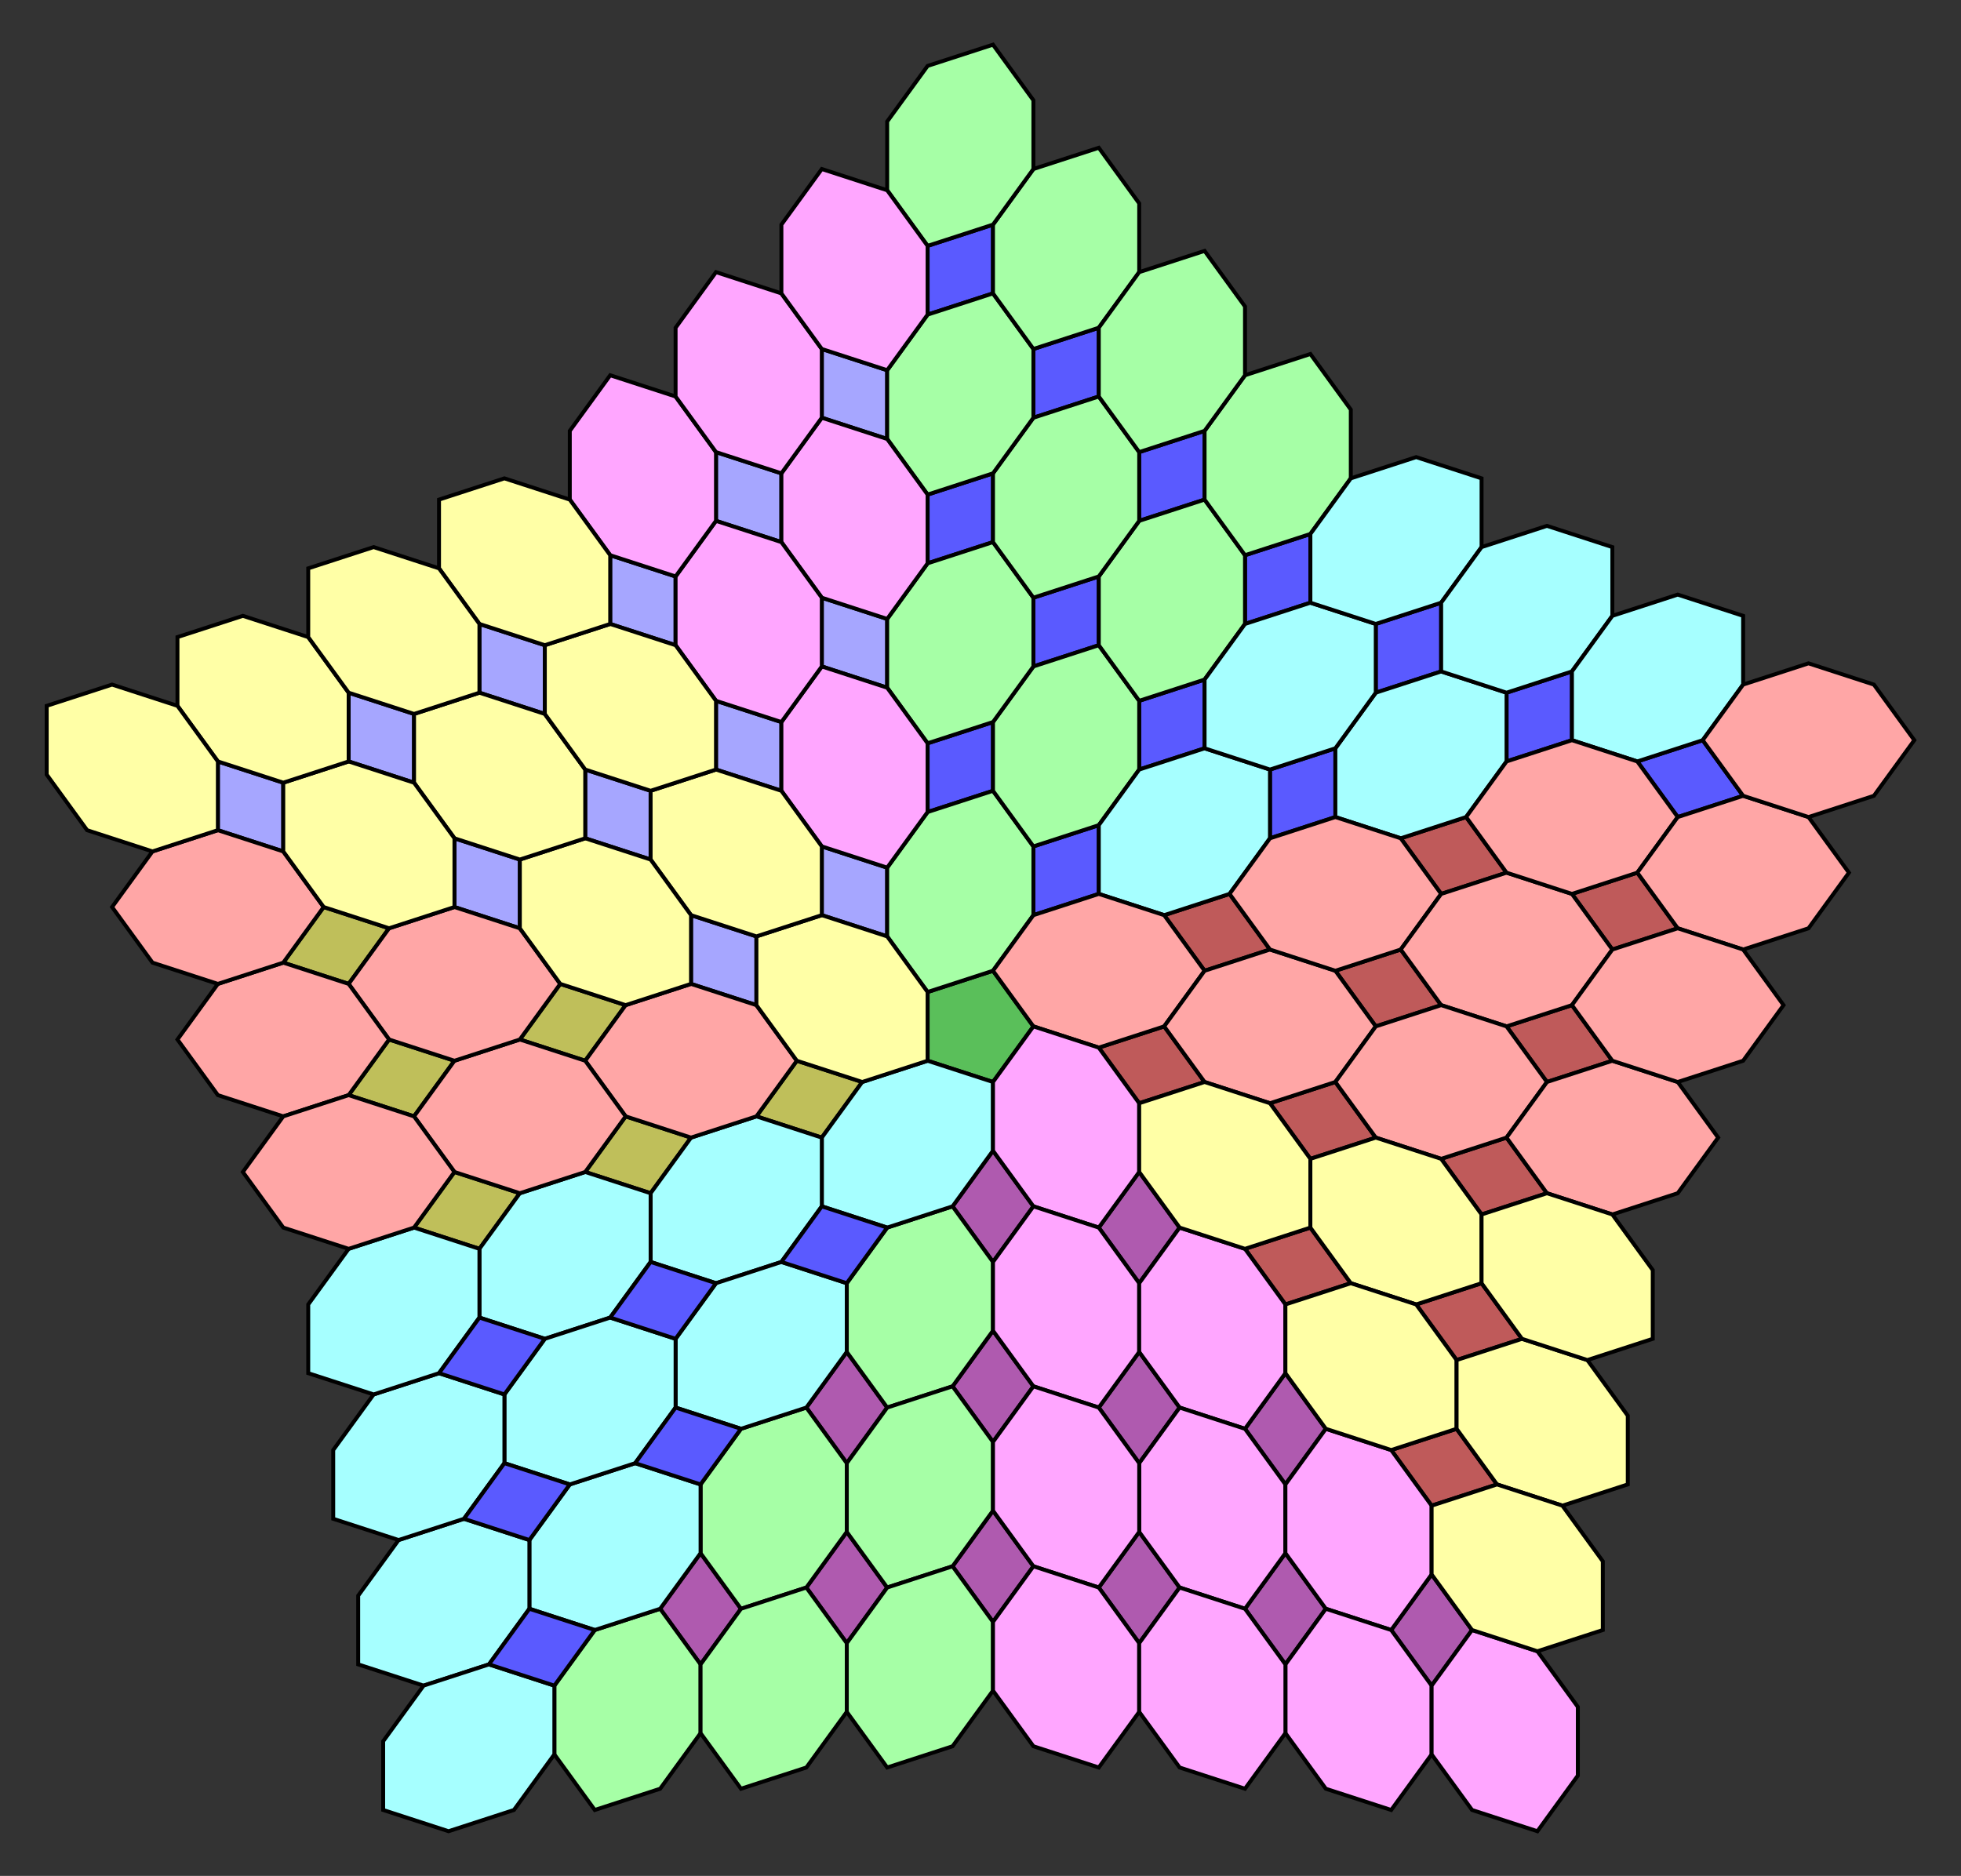 <?xml version="1.0" encoding="UTF-8" standalone="no"?>
<svg xmlns="http://www.w3.org/2000/svg" version="1.0" width="1000.0" height="956.745" id="C:\tom\decatile_grid2.svg">
<rect width="100%" height="100%" fill="#333333" stroke="none"/>
<!-- X Coordinate transform: fx(x)=(x+14.426294)*35.05994-->
<!-- Y Coordinate transform: fy(y)=(16.1668-y)*35.05994 -->
<!-- Flac geometry view -->
<g style="opacity:1.0;fill:#5a5aff;fill-opacity:1;stroke:#000000;stroke-width:2.0;stroke-opacity:1.00;"> <!-- group <Default> -->
<polygon points=" 855.551,416.716 834.943,388.351 868.287,377.517 888.895,405.881" />
<polygon points=" 560.32,455.914 526.976,466.748 526.976,431.688 560.32,420.854" />
<polygon points=" 506.368,403.324 473.024,414.158 473.024,379.098 506.368,368.264" />
<polygon points=" 560.32,329.066 526.976,339.9 526.976,304.84 560.32,294.006" />
<polygon points=" 580.927,392.49 580.928,357.43 614.271,346.596 614.271,381.656" />
<polygon points=" 580.928,265.642 580.928,230.582 614.272,219.748 614.271,254.808" />
<polygon points=" 647.615,427.55 647.615,392.49 680.959,381.656 680.959,416.716" />
<polygon points=" 701.567,353.291 701.567,318.232 734.911,307.397 734.911,342.457" />
<polygon points=" 506.368,276.476 473.024,287.31 473.024,252.25 506.368,241.416" />
<polygon points=" 560.32,202.218 526.976,213.052 526.976,177.992 560.32,167.158" />
<polygon points=" 506.368,149.628 473.024,160.462 473.024,125.402 506.368,114.568" />
<polygon points=" 634.879,318.232 634.879,283.172 668.223,272.337 668.223,307.397" />
<polygon points=" 768.255,388.351 768.255,353.291 801.599,342.457 801.599,377.517" />
</g>
<g style="opacity:1.0;fill:#5abf5a;fill-opacity:1;stroke:#000000;stroke-width:2.0;stroke-opacity:1.00;"> <!-- group Area1.7204769 -->
<polygon points=" 506.368,551.84 473.024,541.006 473.024,505.946 506.368,495.112 526.976,523.476" />
</g>
<g style="opacity:1.0;fill:#bf5a5a;fill-opacity:1;stroke:#000000;stroke-width:2.0;stroke-opacity:1.00;"> <!-- group b -->
<polygon points=" 634.879,636.932 668.223,626.098 688.831,654.462 655.487,665.297" />
<polygon points=" 580.928,562.674 560.32,534.31 593.664,523.476 614.271,551.84" />
<polygon points=" 614.271,495.112 593.664,466.748 627.008,455.914 647.615,484.278" />
<polygon points=" 701.567,523.476 680.959,495.112 714.303,484.278 734.911,512.642" />
<polygon points=" 734.911,455.914 714.303,427.55 747.647,416.715 768.255,445.08" />
<polygon points=" 822.207,484.278 801.599,455.914 834.943,445.08 855.551,473.444" />
<polygon points=" 668.223,591.038 647.615,562.674 680.959,551.84 701.567,580.204" />
<polygon points=" 768.255,523.476 801.599,512.642 822.207,541.006 788.863,551.84" />
<polygon points=" 742.783,693.661 722.175,665.297 755.519,654.462 776.127,682.827" />
<polygon points=" 709.439,739.555 742.783,728.721 763.39,757.085 730.046,767.919" />
<polygon points=" 755.519,619.402 734.911,591.038 768.255,580.204 788.863,608.568" />
</g>
<g style="opacity:1.0;fill:#af5aaf;fill-opacity:1;stroke:#000000;stroke-width:2.0;stroke-opacity:1.00;"> <!-- group c -->
<polygon points=" 485.76,615.264 506.368,586.9 526.976,615.264 506.368,643.628" />
<polygon points=" 560.32,626.098 580.928,597.734 601.535,626.098 580.928,654.462" />
<polygon points=" 560.32,717.886 580.928,689.522 601.535,717.886 580.928,746.25" />
<polygon points=" 634.879,728.72 655.487,700.356 676.095,728.721 655.487,757.085" />
<polygon points=" 634.879,820.509 655.487,792.144 676.095,820.509 655.487,848.873" />
<polygon points=" 709.439,831.343 730.046,802.979 750.654,831.343 730.046,859.707" />
<polygon points=" 506.368,678.688 526.976,707.052 506.368,735.416 485.76,707.052" />
<polygon points=" 431.809,689.522 452.416,717.886 431.809,746.25 411.201,717.886" />
<polygon points=" 431.809,781.31 452.416,809.674 431.809,838.039 411.201,809.674" />
<polygon points=" 357.249,792.144 377.857,820.509 357.249,848.873 336.642,820.509" />
<polygon points=" 560.32,809.674 580.928,781.31 601.535,809.674 580.928,838.039" />
<polygon points=" 485.76,798.84 506.368,770.476 526.976,798.84 506.368,827.204" />
</g>
<g style="opacity:1.0;fill:#bfbf5a;fill-opacity:1;stroke:#000000;stroke-width:2.0;stroke-opacity:1.00;"> <!-- group d -->
<polygon points=" 439.68,551.84 419.072,580.204 385.728,569.37 406.336,541.006" />
<polygon points=" 319.04,569.37 352.384,580.204 331.777,608.568 298.433,597.734" />
<polygon points=" 319.04,512.642 298.433,541.006 265.089,530.172 285.697,501.808" />
<polygon points=" 231.745,541.006 211.137,569.37 177.793,558.536 198.401,530.172" />
<polygon points=" 198.401,473.444 177.793,501.808 144.449,490.974 165.057,462.61" />
<polygon points=" 265.089,608.568 244.481,636.932 211.137,626.098 231.745,597.734" />
</g>
<g style="opacity:1.0;fill:#a6a6ff;fill-opacity:1;stroke:#000000;stroke-width:2.0;stroke-opacity:1.00;"> <!-- group e -->
<polygon points=" 385.728,477.582 385.728,512.642 352.384,501.808 352.384,466.748" />
<polygon points=" 452.416,477.582 419.072,466.748 419.072,431.688 452.416,442.522" />
<polygon points=" 331.777,403.324 331.777,438.384 298.433,427.55 298.433,392.49" />
<polygon points=" 265.089,438.384 265.089,473.444 231.745,462.61 231.745,427.55" />
<polygon points=" 211.137,364.126 211.137,399.186 177.793,388.351 177.793,353.291" />
<polygon points=" 144.449,399.186 144.449,434.245 111.105,423.411 111.105,388.351" />
<polygon points=" 398.465,368.264 398.465,403.324 365.121,392.49 365.121,357.43" />
<polygon points=" 277.825,364.126 244.481,353.291 244.481,318.232 277.825,329.066" />
<polygon points=" 452.416,350.734 419.072,339.9 419.072,304.84 452.416,315.674" />
<polygon points=" 452.416,223.886 419.072,213.052 419.072,177.992 452.416,188.826" />
<polygon points=" 398.465,276.476 365.121,265.642 365.121,230.582 398.465,241.416" />
<polygon points=" 344.513,329.066 311.169,318.232 311.169,283.172 344.513,294.006" />
</g>
<g style="opacity:1.0;fill:#a6ffa6;fill-opacity:1;stroke:#000000;stroke-width:2.0;stroke-opacity:1.00;"> <!-- group x1 -->
<polygon points=" 452.416,626.098 485.76,615.264 506.368,643.628 506.368,678.688 485.76,707.052 452.416,717.886 431.809,689.522 431.809,654.462" />
<polygon points=" 506.368,495.112 473.024,505.946 452.416,477.582 452.416,442.522 473.024,414.158 506.368,403.324 526.976,431.688 526.976,466.748" />
<polygon points=" 526.976,431.688 506.368,403.324 506.368,368.264 526.976,339.9 560.32,329.066 580.928,357.43 580.927,392.49 560.32,420.854" />
<polygon points=" 506.368,368.264 473.024,379.098 452.416,350.734 452.416,315.674 473.024,287.31 506.368,276.476 526.976,304.84 526.976,339.9" />
<polygon points=" 452.416,717.886 485.76,707.052 506.368,735.416 506.368,770.476 485.76,798.84 452.416,809.674 431.809,781.31 431.809,746.25" />
<polygon points=" 377.857,728.721 411.201,717.886 431.809,746.25 431.809,781.31 411.201,809.674 377.857,820.509 357.249,792.144 357.249,757.085" />
<polygon points=" 580.928,357.43 560.32,329.066 560.32,294.006 580.928,265.642 614.271,254.808 634.879,283.172 634.879,318.232 614.271,346.596" />
<polygon points=" 526.976,304.84 506.368,276.476 506.368,241.416 526.976,213.052 560.32,202.218 580.928,230.582 580.928,265.642 560.32,294.006" />
<polygon points=" 336.642,820.509 357.249,848.873 357.249,883.933 336.642,912.297 303.297,923.131 282.69,894.767 282.69,859.707 303.298,831.343" />
<polygon points=" 473.024,252.25 452.416,223.886 452.416,188.826 473.024,160.462 506.368,149.628 526.976,177.992 526.976,213.052 506.368,241.416" />
<polygon points=" 526.976,177.992 506.368,149.628 506.368,114.568 526.976,86.204 560.32,75.37 580.928,103.734 580.928,138.794 560.32,167.158" />
<polygon points=" 506.368,114.568 473.024,125.402 452.416,97.038 452.416,61.978 473.024,33.614 506.368,22.78 526.976,51.144 526.976,86.204" />
<polygon points=" 452.416,809.674 485.76,798.84 506.368,827.204 506.368,862.264 485.76,890.628 452.416,901.463 431.809,873.099 431.809,838.039" />
<polygon points=" 377.857,820.509 411.201,809.674 431.809,838.039 431.809,873.099 411.201,901.463 377.857,912.297 357.249,883.933 357.249,848.873" />
<polygon points=" 634.879,283.172 614.271,254.808 614.272,219.748 634.879,191.384 668.223,180.549 688.831,208.913 688.831,243.973 668.223,272.337" />
<polygon points=" 580.928,230.582 560.32,202.218 560.32,167.158 580.928,138.794 614.272,127.959 634.879,156.324 634.879,191.384 614.272,219.748" />
</g>
<g style="opacity:1.0;fill:#a6ffff;fill-opacity:1;stroke:#000000;stroke-width:2.0;stroke-opacity:1.00;"> <!-- group x2 -->
<polygon points=" 506.368,551.84 506.368,586.9 485.76,615.264 452.416,626.098 419.072,615.264 419.072,580.204 439.68,551.84 473.024,541.006" />
<polygon points=" 419.072,580.204 419.072,615.264 398.465,643.628 365.121,654.462 331.777,643.628 331.777,608.568 352.384,580.204 385.728,569.37" />
<polygon points=" 431.809,654.462 431.809,689.522 411.201,717.886 377.857,728.721 344.513,717.886 344.513,682.826 365.121,654.462 398.465,643.628" />
<polygon points=" 593.664,466.748 560.32,455.914 560.32,420.854 580.927,392.49 614.271,381.656 647.615,392.49 647.615,427.55 627.008,455.914" />
<polygon points=" 357.249,757.085 357.249,792.144 336.642,820.509 303.298,831.343 269.954,820.509 269.954,785.449 290.561,757.085 323.905,746.25" />
<polygon points=" 714.303,427.55 680.959,416.716 680.959,381.656 701.567,353.291 734.911,342.457 768.255,353.291 768.255,388.351 747.647,416.715" />
<polygon points=" 647.615,392.49 614.271,381.656 614.271,346.596 634.879,318.232 668.223,307.397 701.567,318.232 701.567,353.291 680.959,381.656" />
<polygon points=" 331.777,608.568 331.777,643.628 311.169,671.992 277.825,682.826 244.481,671.992 244.481,636.932 265.089,608.568 298.433,597.734" />
<polygon points=" 344.513,682.826 344.513,717.886 323.905,746.25 290.561,757.085 257.217,746.25 257.217,711.19 277.825,682.826 311.169,671.992" />
<polygon points=" 269.954,785.449 269.954,820.509 249.346,848.873 216.002,859.707 182.658,848.873 182.658,813.813 203.266,785.449 236.61,774.615" />
<polygon points=" 282.69,859.707 282.69,894.767 262.082,923.131 228.738,933.965 195.394,923.131 195.394,888.071 216.002,859.707 249.346,848.873" />
<polygon points=" 701.567,318.232 668.223,307.397 668.223,272.337 688.831,243.973 722.175,233.139 755.519,243.973 755.519,279.033 734.911,307.397" />
<polygon points=" 768.255,353.291 734.911,342.457 734.911,307.397 755.519,279.033 788.863,268.199 822.207,279.033 822.207,314.093 801.599,342.457" />
<polygon points=" 257.217,711.19 257.217,746.25 236.61,774.615 203.266,785.449 169.922,774.615 169.922,739.555 190.529,711.19 223.873,700.356" />
<polygon points=" 244.481,636.932 244.481,671.992 223.873,700.356 190.529,711.19 157.185,700.356 157.185,665.296 177.793,636.932 211.137,626.098" />
<polygon points=" 834.943,388.351 801.599,377.517 801.599,342.457 822.207,314.093 855.551,303.259 888.895,314.093 888.895,349.153 868.287,377.517" />
</g>
<g style="opacity:1.0;fill:#ffa6a6;fill-opacity:1;stroke:#000000;stroke-width:2.0;stroke-opacity:1.00;"> <!-- group x3 -->
<polygon points=" 526.976,523.476 506.368,495.112 526.976,466.748 560.32,455.914 593.664,466.748 614.271,495.112 593.664,523.476 560.32,534.31" />
<polygon points=" 593.664,523.476 614.271,495.112 647.615,484.278 680.959,495.112 701.567,523.476 680.959,551.84 647.615,562.674 614.271,551.84" />
<polygon points=" 680.959,495.112 647.615,484.278 627.008,455.914 647.615,427.55 680.959,416.716 714.303,427.55 734.911,455.914 714.303,484.278" />
<polygon points=" 714.303,484.278 734.911,455.914 768.255,445.08 801.599,455.914 822.207,484.278 801.599,512.642 768.255,523.476 734.911,512.642" />
<polygon points=" 747.647,416.715 768.255,388.351 801.599,377.517 834.943,388.351 855.551,416.716 834.943,445.08 801.599,455.914 768.255,445.08" />
<polygon points=" 834.943,445.08 855.551,416.716 888.895,405.881 922.239,416.716 942.847,445.08 922.239,473.444 888.895,484.278 855.551,473.444" />
<polygon points=" 868.287,377.517 888.895,349.153 922.239,338.319 955.583,349.153 976.19,377.517 955.583,405.881 922.239,416.716 888.895,405.881" />
<polygon points=" 406.336,541.006 385.728,569.37 352.384,580.204 319.04,569.37 298.433,541.006 319.04,512.642 352.384,501.808 385.728,512.642" />
<polygon points=" 680.959,551.84 701.567,523.476 734.911,512.642 768.255,523.476 788.863,551.84 768.255,580.204 734.911,591.038 701.567,580.204" />
<polygon points=" 298.433,541.006 319.04,569.37 298.433,597.734 265.089,608.568 231.745,597.734 211.137,569.37 231.745,541.006 265.089,530.172" />
<polygon points=" 285.697,501.808 265.089,530.172 231.745,541.006 198.401,530.172 177.793,501.808 198.401,473.444 231.745,462.61 265.089,473.444" />
<polygon points=" 177.793,501.808 198.401,530.172 177.793,558.536 144.449,569.37 111.105,558.536 90.497,530.172 111.105,501.808 144.449,490.974" />
<polygon points=" 165.057,462.61 144.449,490.974 111.105,501.808 77.761,490.974 57.153,462.61 77.761,434.245 111.105,423.411 144.449,434.245" />
<polygon points=" 768.255,580.204 788.863,551.84 822.207,541.006 855.551,551.84 876.159,580.204 855.551,608.568 822.207,619.402 788.863,608.568" />
<polygon points=" 801.599,512.642 822.207,484.278 855.551,473.444 888.895,484.278 909.503,512.642 888.895,541.006 855.551,551.84 822.207,541.006" />
<polygon points=" 211.137,569.37 231.745,597.734 211.137,626.098 177.793,636.932 144.449,626.098 123.841,597.734 144.449,569.37 177.793,558.536" />
</g>
<g style="opacity:1.0;fill:#ffa6ff;fill-opacity:1;stroke:#000000;stroke-width:2.0;stroke-opacity:1.00;"> <!-- group x4 -->
<polygon points=" 506.368,551.84 526.976,523.476 560.32,534.31 580.928,562.674 580.928,597.734 560.32,626.098 526.976,615.264 506.368,586.9" />
<polygon points=" 526.976,615.264 560.32,626.098 580.928,654.462 580.928,689.522 560.32,717.886 526.976,707.052 506.368,678.688 506.368,643.628" />
<polygon points=" 580.928,689.522 580.928,654.462 601.535,626.098 634.879,636.932 655.487,665.297 655.487,700.356 634.879,728.72 601.535,717.886" />
<polygon points=" 601.535,717.886 634.879,728.72 655.487,757.085 655.487,792.144 634.879,820.509 601.535,809.674 580.928,781.31 580.928,746.25" />
<polygon points=" 655.487,792.144 655.487,757.085 676.095,728.721 709.439,739.555 730.046,767.919 730.046,802.979 709.439,831.343 676.095,820.509" />
<polygon points=" 676.095,820.509 709.439,831.343 730.046,859.707 730.046,894.767 709.439,923.131 676.095,912.297 655.487,883.933 655.487,848.873" />
<polygon points=" 750.654,831.343 783.998,842.177 804.606,870.541 804.606,905.601 783.998,933.965 750.654,923.131 730.046,894.767 730.046,859.707" />
<polygon points=" 452.416,442.522 419.072,431.688 398.465,403.324 398.465,368.264 419.072,339.9 452.416,350.734 473.024,379.098 473.024,414.158" />
<polygon points=" 526.976,707.052 560.32,717.886 580.928,746.25 580.928,781.31 560.32,809.674 526.976,798.84 506.368,770.476 506.368,735.416" />
<polygon points=" 473.024,287.31 452.416,315.674 419.072,304.84 398.465,276.476 398.465,241.416 419.072,213.052 452.416,223.886 473.024,252.25" />
<polygon points=" 419.072,339.9 398.465,368.264 365.121,357.43 344.513,329.066 344.513,294.006 365.121,265.642 398.465,276.476 419.072,304.84" />
<polygon points=" 526.976,798.84 560.32,809.674 580.928,838.039 580.928,873.099 560.32,901.463 526.976,890.628 506.368,862.264 506.368,827.204" />
<polygon points=" 601.535,809.674 634.879,820.509 655.487,848.873 655.487,883.933 634.879,912.297 601.535,901.463 580.928,873.099 580.928,838.039" />
<polygon points=" 344.513,294.006 311.169,283.172 290.561,254.808 290.561,219.748 311.169,191.384 344.513,202.218 365.121,230.582 365.121,265.642" />
<polygon points=" 419.072,213.052 398.465,241.416 365.121,230.582 344.513,202.218 344.513,167.158 365.121,138.794 398.465,149.628 419.072,177.992" />
<polygon points=" 473.024,160.462 452.416,188.826 419.072,177.992 398.465,149.628 398.465,114.568 419.072,86.204 452.416,97.038 473.024,125.402" />
</g>
<g style="opacity:1.0;fill:#ffffa6;fill-opacity:1;stroke:#000000;stroke-width:2.0;stroke-opacity:1.00;"> <!-- group x5 -->
<polygon points=" 473.024,541.006 439.68,551.84 406.336,541.006 385.728,512.642 385.728,477.582 419.072,466.748 452.416,477.582 473.024,505.946" />
<polygon points=" 580.928,597.734 580.928,562.674 614.271,551.84 647.615,562.674 668.223,591.038 668.223,626.098 634.879,636.932 601.535,626.098" />
<polygon points=" 419.072,466.748 385.728,477.582 352.384,466.748 331.777,438.384 331.777,403.324 365.121,392.49 398.465,403.324 419.072,431.688" />
<polygon points=" 331.777,438.384 352.384,466.748 352.384,501.808 319.04,512.642 285.697,501.808 265.089,473.444 265.089,438.384 298.433,427.55" />
<polygon points=" 298.433,427.55 265.089,438.384 231.745,427.55 211.137,399.186 211.137,364.126 244.481,353.291 277.825,364.126 298.433,392.49" />
<polygon points=" 231.745,462.61 198.401,473.444 165.057,462.61 144.449,434.245 144.449,399.186 177.793,388.351 211.137,399.186 231.745,427.55" />
<polygon points=" 177.793,388.351 144.449,399.186 111.105,388.351 90.497,359.987 90.498,324.927 123.841,314.093 157.185,324.927 177.793,353.291" />
<polygon points=" 111.105,423.411 77.761,434.245 44.417,423.411 23.809,395.047 23.81,359.987 57.153,349.153 90.497,359.987 111.105,388.351" />
<polygon points=" 365.121,392.49 331.777,403.324 298.433,392.49 277.825,364.126 277.825,329.066 311.169,318.232 344.513,329.066 365.121,357.43" />
<polygon points=" 668.223,626.098 668.223,591.038 701.567,580.204 734.911,591.038 755.519,619.402 755.519,654.462 722.175,665.297 688.831,654.462" />
<polygon points=" 655.487,700.356 655.487,665.297 688.831,654.462 722.175,665.297 742.783,693.661 742.783,728.721 709.439,739.555 676.095,728.721" />
<polygon points=" 742.783,728.721 742.783,693.661 776.127,682.827 809.471,693.66 830.078,722.025 830.078,757.084 796.734,767.919 763.39,757.085" />
<polygon points=" 730.046,802.979 730.046,767.919 763.39,757.085 796.734,767.919 817.342,796.283 817.342,831.343 783.998,842.177 750.654,831.343" />
<polygon points=" 311.169,318.232 277.825,329.066 244.481,318.232 223.873,289.867 223.873,254.808 257.217,243.973 290.561,254.808 311.169,283.172" />
<polygon points=" 244.481,353.291 211.137,364.126 177.793,353.291 157.185,324.927 157.185,289.867 190.529,279.033 223.873,289.867 244.481,318.232" />
<polygon points=" 755.519,654.462 755.519,619.402 788.863,608.568 822.207,619.402 842.815,647.767 842.815,682.827 809.471,693.66 776.127,682.827" />
</g>
<g style="opacity:1.0;fill:#5a5aff;fill-opacity:1;stroke:#000000;stroke-width:2.0;stroke-opacity:1.00;"> <!-- group f -->
<polygon points=" 419.072,615.264 452.416,626.098 431.809,654.462 398.465,643.628" />
<polygon points=" 331.777,643.628 365.121,654.462 344.513,682.826 311.169,671.992" />
<polygon points=" 344.513,717.886 377.857,728.721 357.249,757.085 323.905,746.25" />
<polygon points=" 269.954,820.509 303.298,831.343 282.69,859.707 249.346,848.873" />
<polygon points=" 277.825,682.826 257.217,711.19 223.873,700.356 244.481,671.992" />
<polygon points=" 257.217,746.25 290.561,757.085 269.954,785.449 236.61,774.615" />
</g>
</svg>
